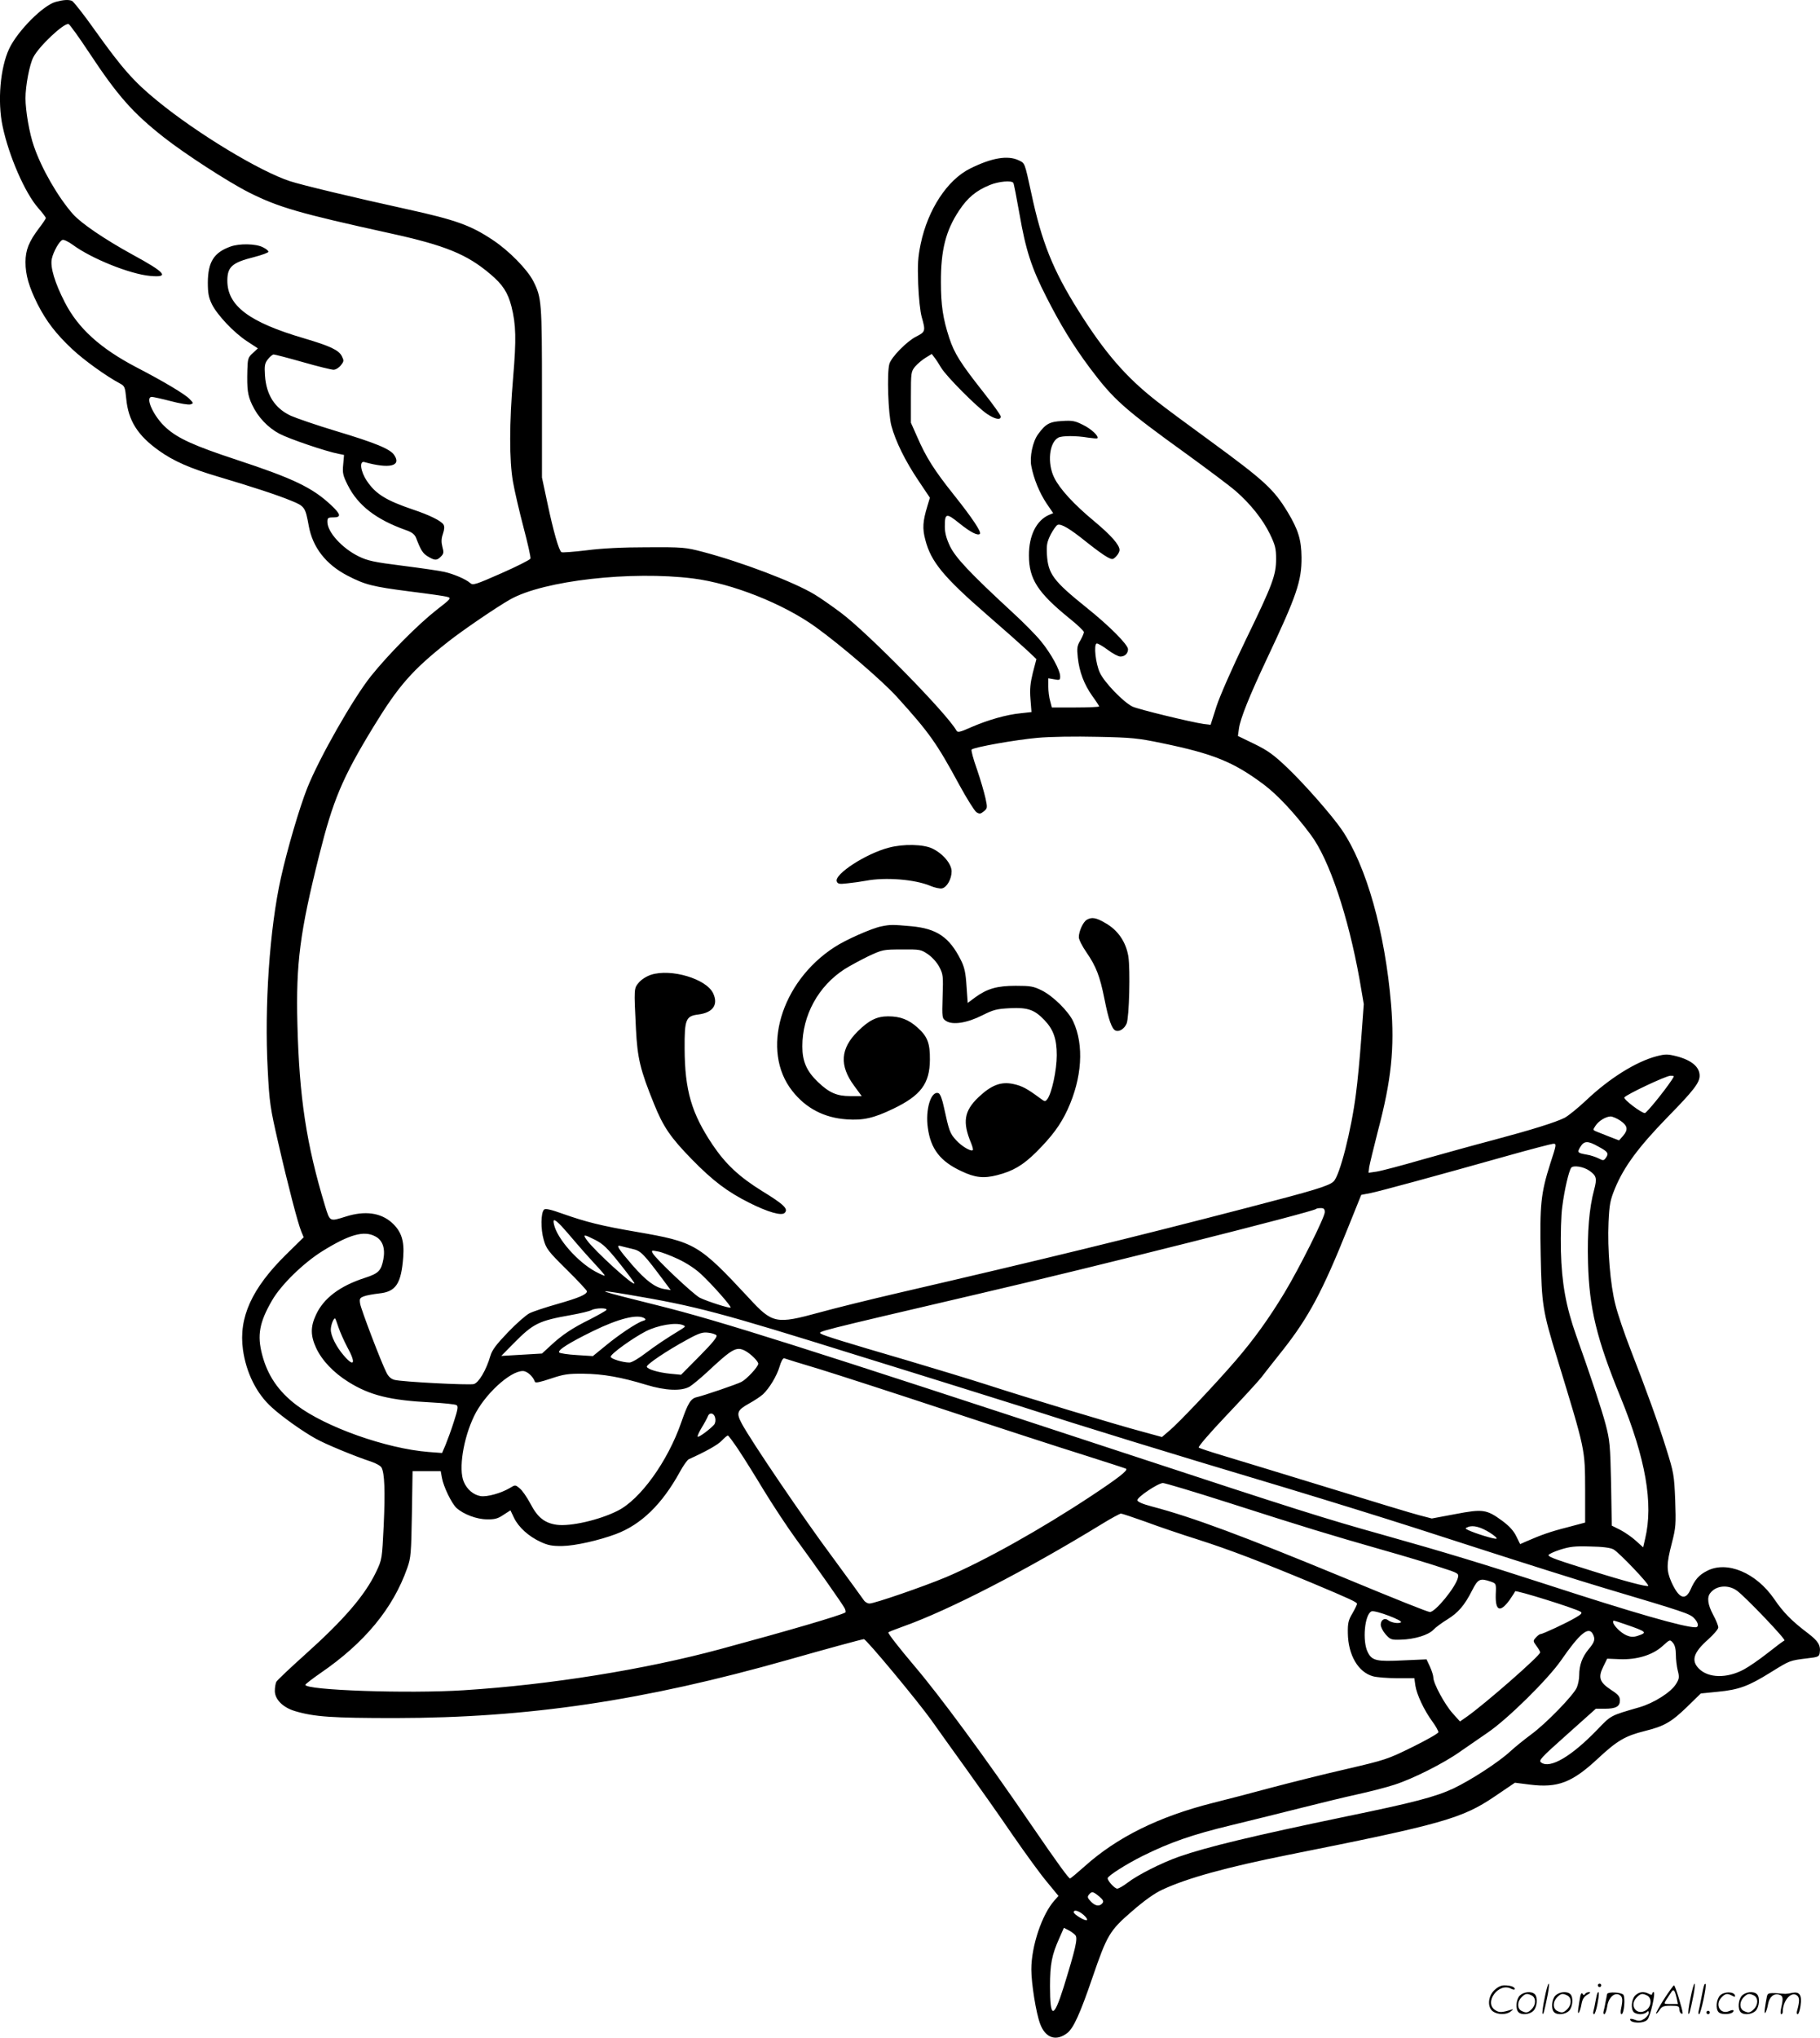 <svg version="1.0" xmlns="http://www.w3.org/2000/svg"
  viewBox="0 0 1072.996 1200.705"
 preserveAspectRatio="xMidYMid meet">
<g transform="translate(-0.972,1200.879) scale(0.1,-0.1)"
fill="#000000" stroke="none">
<path d="M339 11998 c-74 -19 -226 -172 -275 -276 -53 -112 -70 -311 -39 -457
37 -176 132 -393 210 -482 25 -28 45 -55 45 -59 0 -4 -18 -31 -41 -61 -59 -78
-79 -128 -79 -199 0 -75 20 -145 72 -249 52 -101 107 -173 204 -264 68 -64
200 -159 281 -202 28 -15 30 -21 37 -90 12 -128 67 -216 192 -305 86 -62 187
-106 350 -154 202 -60 349 -108 431 -142 79 -32 83 -38 103 -148 23 -127 101
-227 228 -293 104 -54 148 -65 365 -93 111 -14 213 -28 226 -33 22 -6 18 -12
-64 -75 -111 -87 -284 -261 -389 -392 -105 -132 -304 -481 -375 -659 -46 -116
-117 -358 -155 -528 -67 -299 -98 -760 -78 -1130 10 -198 15 -227 62 -432 58
-253 116 -475 136 -523 l14 -34 -103 -101 c-203 -200 -281 -372 -255 -561 19
-137 81 -261 171 -341 60 -55 181 -141 257 -183 56 -32 233 -105 328 -136 29
-10 56 -25 61 -35 18 -33 22 -138 13 -338 -10 -202 -10 -203 -44 -275 -66
-139 -189 -282 -421 -490 -87 -78 -163 -150 -168 -159 -5 -10 -9 -34 -9 -54 0
-50 48 -98 119 -119 114 -34 220 -41 591 -41 785 1 1464 102 2315 343 225 64
438 122 448 122 14 0 318 -366 398 -478 45 -64 140 -196 209 -292 69 -96 190
-267 267 -380 78 -113 171 -241 208 -284 l65 -79 -23 -26 c-74 -82 -137 -269
-137 -407 0 -83 28 -258 52 -321 31 -84 95 -105 161 -53 36 29 75 114 147 325
87 253 101 277 234 392 74 64 134 107 181 128 144 67 376 131 740 204 908 181
1025 214 1218 345 l118 80 87 -11 c166 -21 251 12 404 155 112 104 159 132
276 161 113 28 155 52 248 142 l81 79 100 10 c124 12 180 32 313 115 113 70
110 69 215 82 63 7 70 10 73 32 7 45 -9 70 -71 117 -94 71 -144 122 -197 200
-106 155 -279 228 -397 166 -47 -24 -71 -51 -97 -111 -31 -67 -69 -51 -113 47
-29 67 -29 104 3 227 24 94 25 110 20 255 -6 148 -9 162 -52 300 -49 157 -116
342 -214 594 -34 88 -73 202 -86 255 -31 120 -48 329 -41 488 5 107 10 130 38
199 53 128 138 243 309 419 155 158 190 204 190 245 0 52 -48 92 -137 115 -52
13 -65 13 -116 0 -122 -32 -279 -130 -416 -260 -49 -46 -106 -92 -127 -103
-54 -27 -195 -71 -424 -132 -107 -28 -294 -80 -415 -114 -121 -35 -242 -67
-269 -71 l-48 -7 4 34 c3 18 26 113 51 211 80 302 99 489 78 747 -36 427 -145
816 -291 1030 -58 84 -216 265 -322 366 -79 75 -113 100 -193 139 l-97 47 6
44 c8 58 62 193 164 409 177 375 206 460 205 600 -1 102 -19 162 -81 265 -83
137 -137 186 -458 421 -128 93 -270 198 -315 234 -182 142 -307 287 -462 534
-150 239 -216 404 -277 691 -40 183 -37 176 -74 194 -65 31 -160 15 -288 -49
-134 -67 -248 -242 -290 -442 -17 -82 -19 -121 -15 -238 3 -80 12 -164 21
-195 23 -81 22 -87 -32 -114 -56 -28 -148 -122 -159 -162 -15 -53 -7 -294 12
-364 24 -90 81 -207 160 -324 l67 -100 -15 -50 c-27 -89 -30 -131 -12 -198 33
-129 107 -219 365 -443 98 -85 203 -178 234 -207 l56 -53 -21 -80 c-15 -62
-19 -97 -14 -156 l6 -76 -63 -7 c-85 -8 -195 -40 -292 -82 -69 -31 -81 -33
-88 -19 -58 102 -525 578 -683 695 -55 41 -124 89 -153 106 -122 74 -431 191
-659 251 -103 27 -118 28 -328 27 -144 0 -267 -6 -358 -18 -75 -9 -141 -14
-147 -11 -15 9 -48 124 -83 290 l-32 150 0 500 c0 535 -2 560 -51 657 -35 69
-144 180 -238 242 -130 87 -219 119 -506 182 -319 70 -619 142 -690 165 -178
58 -546 280 -782 473 -139 113 -209 193 -369 417 -65 92 -126 169 -135 173
-21 8 -51 6 -95 -6z m196 -299 c168 -254 256 -354 440 -499 123 -97 381 -264
502 -325 175 -88 296 -123 833 -241 324 -71 452 -123 590 -240 73 -61 104
-109 125 -191 27 -107 29 -193 10 -418 -23 -269 -23 -490 -1 -615 9 -52 37
-173 62 -268 25 -95 44 -178 41 -185 -3 -7 -80 -46 -171 -86 -154 -68 -168
-72 -184 -58 -24 22 -98 54 -153 66 -25 6 -135 22 -245 36 -169 21 -208 30
-259 55 -97 47 -185 143 -185 203 0 24 3 27 35 27 48 0 45 18 -14 73 -110 103
-224 157 -555 266 -252 83 -347 126 -417 189 -73 65 -127 182 -84 182 8 0 58
-11 112 -25 53 -14 105 -23 116 -19 18 6 18 7 -5 31 -26 28 -151 103 -315 188
-212 111 -343 229 -422 384 -58 113 -86 206 -76 254 9 42 44 105 63 112 8 3
35 -10 61 -29 110 -81 336 -172 455 -183 118 -11 93 19 -104 126 -162 89 -301
183 -350 238 -89 101 -185 268 -230 399 -27 76 -50 211 -50 284 0 74 24 199
46 241 33 65 181 204 208 196 6 -1 61 -77 121 -168z m5449 -768 c3 -4 19 -86
36 -182 37 -214 71 -319 159 -491 81 -160 158 -286 255 -416 141 -188 200
-241 576 -512 124 -90 252 -186 284 -214 85 -73 162 -169 203 -255 31 -64 36
-85 36 -145 0 -96 -19 -149 -180 -480 -77 -159 -150 -325 -171 -388 l-35 -110
-42 5 c-76 11 -384 86 -418 102 -53 25 -167 143 -193 200 -25 54 -37 165 -19
172 6 2 35 -15 65 -37 29 -22 63 -40 75 -40 26 0 45 18 45 43 0 27 -107 135
-244 245 -197 158 -227 199 -234 313 -3 56 0 73 22 118 15 28 33 54 41 57 21
8 72 -22 170 -101 50 -40 105 -80 123 -89 30 -16 33 -15 52 4 11 11 20 28 20
38 0 30 -49 86 -151 171 -118 98 -201 188 -234 255 -42 85 -30 207 24 236 23
12 106 12 176 0 28 -4 52 -6 54 -4 12 11 -36 56 -84 79 -47 24 -64 27 -124 23
-74 -4 -97 -17 -142 -79 -31 -43 -50 -133 -39 -187 14 -74 48 -157 90 -220
l39 -57 -24 -10 c-75 -32 -120 -123 -119 -240 0 -138 52 -218 235 -367 49 -39
89 -77 89 -84 0 -7 -10 -29 -21 -49 -19 -31 -21 -45 -15 -101 9 -84 37 -158
86 -227 22 -30 40 -58 40 -61 0 -3 -63 -6 -140 -6 l-139 0 -10 38 c-6 20 -11
59 -11 86 l0 48 35 -6 c32 -6 35 -5 35 17 0 37 -54 135 -113 207 -29 36 -107
115 -173 175 -247 228 -331 318 -364 386 -21 45 -30 79 -30 114 0 81 8 83 86
20 66 -53 108 -74 121 -62 10 11 -47 96 -153 229 -115 144 -165 222 -218 345
l-36 81 0 150 c0 147 1 151 25 181 14 16 42 40 62 52 l36 22 16 -21 c9 -11 27
-39 40 -61 30 -50 212 -233 271 -272 46 -31 80 -37 80 -15 0 8 -46 72 -102
143 -135 171 -172 229 -202 321 -37 113 -49 193 -49 327 -1 190 29 306 107
423 50 76 101 118 182 151 51 21 129 28 138 12z m-1887 -2331 c229 -29 532
-149 723 -287 152 -110 388 -313 476 -409 193 -213 235 -272 371 -523 43 -79
88 -150 99 -158 19 -12 24 -11 44 5 21 17 22 21 10 76 -7 32 -29 109 -50 170
-22 61 -36 114 -32 118 14 14 262 58 388 69 74 7 224 9 354 6 202 -4 240 -8
379 -37 306 -63 424 -111 604 -246 78 -59 180 -167 275 -295 108 -144 220
-478 287 -851 l25 -146 -15 -203 c-8 -112 -22 -258 -31 -324 -27 -215 -96
-485 -132 -518 -29 -27 -112 -52 -517 -157 -665 -173 -1207 -305 -2045 -499
-168 -39 -379 -91 -469 -116 -256 -70 -277 -66 -415 84 -297 319 -317 331
-664 391 -205 35 -297 58 -433 106 -72 26 -104 33 -112 25 -19 -19 -20 -115
-2 -177 15 -54 27 -69 136 -177 65 -64 119 -122 119 -127 0 -19 -48 -39 -174
-75 -71 -20 -146 -45 -165 -55 -20 -10 -77 -60 -126 -111 -69 -72 -94 -105
-104 -139 -25 -86 -69 -159 -98 -167 -32 -7 -423 13 -468 25 -20 5 -36 20 -47
43 -31 60 -149 370 -155 405 -5 30 -2 35 22 44 15 6 55 13 89 17 100 10 131
57 143 215 7 96 -11 151 -67 202 -66 59 -159 72 -272 36 -96 -30 -93 -31 -122
63 -110 363 -152 638 -163 1072 -9 358 15 541 128 992 82 327 136 457 321 760
148 242 228 333 438 499 90 71 293 209 370 252 198 110 711 168 1077 122z
m5768 -2956 c-43 -65 -148 -194 -158 -194 -21 0 -127 81 -121 92 11 17 246
128 272 128 24 0 24 0 7 -26z m-302 -239 c43 -30 47 -53 15 -90 l-23 -26 -55
21 c-30 12 -65 26 -78 31 -22 9 -22 10 -6 34 19 29 60 54 89 55 11 0 37 -11
58 -25z m-129 -153 c56 -30 62 -40 43 -66 -12 -17 -16 -17 -43 -3 -16 8 -48
19 -69 22 -56 10 -58 13 -38 46 22 36 44 37 107 1z m-285 -101 c-55 -174 -62
-241 -56 -539 6 -292 11 -326 97 -607 168 -550 164 -531 165 -779 l0 -189
-105 -28 c-99 -25 -155 -45 -242 -83 l-36 -16 -23 46 c-15 32 -41 60 -81 90
-94 69 -115 72 -278 41 l-139 -26 -73 19 c-40 10 -284 84 -543 164 -258 79
-533 163 -610 186 -77 23 -144 45 -148 49 -5 5 68 89 161 187 94 99 186 199
206 224 19 25 76 97 126 160 155 196 237 350 386 722 l79 196 57 11 c58 12
378 99 808 220 135 38 255 69 266 70 21 1 21 -2 -17 -118z m230 -40 c43 -30
47 -45 29 -113 -29 -107 -41 -249 -36 -431 7 -267 51 -448 192 -792 148 -362
194 -626 145 -832 l-12 -52 -43 39 c-23 21 -65 50 -92 64 l-50 25 -4 248 c-5
228 -8 256 -32 348 -24 91 -94 302 -174 525 -60 170 -85 308 -90 497 -2 100 1
209 8 260 13 102 39 212 53 231 13 16 73 6 106 -17z m-1559 -245 c0 -30 -148
-326 -237 -474 -92 -152 -178 -272 -288 -400 -118 -137 -338 -370 -393 -415
l-42 -36 -113 31 c-152 40 -700 206 -921 278 -100 32 -314 97 -476 145 -363
106 -481 143 -499 154 -22 14 -50 7 934 237 660 153 1967 482 1984 499 2 3 15
5 28 5 18 0 23 -6 23 -24z m-4499 -83 c19 -21 56 -63 81 -93 25 -30 75 -86
111 -125 36 -38 64 -71 62 -73 -2 -2 -27 9 -55 24 -105 57 -225 193 -244 277
-9 37 3 34 45 -10z m-1100 -59 c44 -22 61 -70 49 -135 -13 -68 -28 -84 -109
-110 -148 -48 -244 -120 -289 -219 -32 -69 -32 -121 1 -193 34 -74 103 -147
192 -202 125 -78 245 -108 487 -120 75 -4 142 -11 149 -16 11 -6 8 -25 -15
-96 -15 -48 -38 -110 -49 -137 l-21 -49 -80 6 c-249 20 -606 146 -778 276
-107 81 -171 175 -203 298 -30 114 -16 190 58 318 53 93 188 224 300 293 155
96 242 121 308 86z m1299 -22 c45 -23 71 -48 142 -137 49 -61 88 -114 88 -118
0 -23 -236 192 -281 255 -25 35 -18 35 51 0z m216 -52 c53 -12 64 -23 199
-204 l29 -39 -38 6 c-54 9 -108 49 -189 142 -82 95 -97 119 -70 112 10 -3 41
-10 69 -17z m271 -60 c53 -25 103 -58 139 -92 66 -62 177 -188 171 -194 -6 -6
-137 36 -182 58 -39 21 -258 227 -277 262 -9 17 -7 18 28 11 22 -3 76 -24 121
-45z m-293 -210 c402 -68 537 -104 1351 -358 160 -49 443 -138 630 -196 187
-58 475 -149 640 -202 165 -52 500 -155 745 -229 770 -230 1120 -339 1630
-505 272 -88 617 -197 765 -241 464 -138 496 -149 521 -174 27 -27 32 -55 9
-55 -68 0 -369 87 -870 250 -376 122 -613 194 -973 295 -337 94 -518 151
-1487 470 -1956 643 -2420 790 -2785 881 -366 91 -392 100 -176 64z m-129 -90
c-3 -5 -46 -29 -94 -54 -106 -52 -169 -94 -236 -157 l-50 -46 -120 -7 -120 -7
70 71 c119 121 150 136 342 170 56 10 110 23 120 29 23 13 96 14 88 1z m224
-49 c10 -7 8 -11 -10 -16 -36 -11 -145 -84 -224 -150 l-70 -57 -94 6 c-52 3
-99 10 -104 15 -13 13 59 58 198 126 151 74 263 102 304 76z m-1804 -53 c10
-29 33 -81 51 -115 54 -97 43 -125 -20 -51 -44 51 -76 115 -76 152 0 25 15 66
25 66 2 0 11 -24 20 -52z m2030 13 c18 -7 17 -9 -10 -26 -92 -56 -147 -93
-211 -141 -39 -30 -80 -54 -93 -54 -40 0 -111 22 -111 34 0 17 128 109 207
150 71 36 175 54 218 37z m198 -60 c8 -8 -19 -42 -98 -122 l-110 -111 -63 6
c-71 7 -134 26 -139 41 -4 13 120 96 238 160 69 38 91 45 123 41 21 -2 43 -9
49 -15z m170 -92 c32 -17 77 -61 77 -76 0 -18 -68 -91 -99 -107 -29 -15 -220
-80 -263 -90 -36 -8 -52 -34 -92 -149 -80 -230 -242 -455 -376 -521 -107 -54
-278 -93 -358 -82 -71 10 -113 43 -155 124 -21 39 -49 80 -64 91 -25 21 -26
21 -57 2 -52 -31 -135 -54 -173 -48 -42 7 -80 39 -99 84 -32 74 -3 256 61 388
60 125 211 265 287 265 25 0 60 -31 71 -63 3 -9 29 -3 93 18 77 26 103 30 194
29 114 -1 221 -20 369 -65 114 -35 210 -39 258 -10 17 11 62 48 100 83 151
141 174 154 226 127z m442 -109 c110 -34 450 -144 755 -245 305 -101 665 -218
800 -260 135 -43 247 -79 249 -81 11 -10 -47 -55 -204 -159 -296 -196 -635
-386 -861 -481 -132 -55 -419 -154 -448 -154 -12 0 -27 9 -34 20 -7 11 -92
127 -188 258 -167 224 -479 684 -531 782 -34 63 -28 79 42 118 33 18 70 43 83
55 38 36 82 109 98 164 9 31 20 50 27 48 7 -3 102 -32 212 -65z m-619 -285 c4
-15 1 -32 -6 -41 -23 -26 -91 -77 -97 -71 -3 3 8 28 24 54 16 26 32 56 36 66
9 25 36 21 43 -8z m136 -187 c31 -46 99 -155 152 -243 54 -88 137 -214 185
-280 126 -172 276 -386 290 -412 6 -12 8 -24 4 -26 -34 -19 -331 -106 -738
-216 -444 -120 -1005 -210 -1511 -242 -329 -21 -934 0 -934 32 0 4 40 35 89
69 260 178 428 381 512 620 21 59 23 87 27 318 l4 252 83 0 83 0 7 -39 c9 -52
57 -151 86 -178 41 -37 119 -67 180 -67 44 -1 64 4 96 26 l42 27 21 -44 c27
-56 87 -110 157 -142 43 -20 69 -25 128 -24 75 1 216 33 315 70 150 56 273
176 378 367 20 37 44 70 52 74 100 45 172 85 195 110 16 17 32 30 36 30 3 0
31 -37 61 -82z m2890 -314 c458 -147 594 -188 898 -275 135 -38 294 -86 353
-106 106 -34 108 -36 102 -61 -14 -57 -133 -202 -165 -202 -13 0 -193 72 -514
205 -589 243 -883 353 -1126 417 -57 15 -85 28 -85 37 0 19 123 101 151 101
12 0 186 -52 386 -116z m-489 -112 c72 -27 213 -75 312 -106 184 -59 367 -129
670 -255 226 -95 265 -113 265 -123 0 -5 -12 -30 -27 -56 -24 -40 -28 -58 -27
-117 2 -129 61 -230 149 -254 22 -6 86 -11 141 -11 l102 0 6 -43 c8 -53 51
-145 100 -212 20 -27 36 -56 36 -63 0 -7 -69 -46 -152 -87 -148 -73 -161 -77
-393 -131 -132 -30 -330 -80 -440 -109 -110 -30 -265 -70 -345 -90 -317 -80
-563 -201 -755 -373 -44 -39 -83 -72 -87 -72 -8 0 -74 90 -228 315 -277 405
-537 758 -691 939 -88 104 -157 192 -152 196 4 4 44 19 88 35 270 96 726 331
1175 606 52 32 101 58 108 59 6 0 72 -22 145 -48z m2031 -65 c27 -17 44 -33
38 -35 -12 -4 -131 33 -167 51 -19 10 -19 10 0 18 30 12 75 0 129 -34z m728
-98 c31 -16 213 -207 205 -215 -7 -7 -141 28 -325 86 -215 67 -263 84 -263 95
0 5 30 20 68 32 57 18 86 22 178 19 71 -1 119 -7 137 -17z m-723 -190 c31 -11
32 -11 29 -75 -3 -98 25 -110 81 -34 16 23 31 46 33 52 3 9 354 -100 387 -121
10 -7 3 -15 -30 -34 -52 -31 -194 -97 -207 -97 -5 0 -17 -9 -27 -20 -18 -20
-18 -21 3 -50 12 -16 22 -33 22 -38 0 -19 -328 -306 -434 -380 l-39 -27 -43
48 c-46 51 -114 176 -114 211 0 11 -9 40 -20 64 l-20 43 -137 -6 c-157 -8
-184 -2 -209 47 -34 65 -19 226 22 242 22 8 189 -55 173 -65 -15 -9 -57 -2
-76 13 -20 16 -43 1 -43 -27 0 -13 13 -39 29 -57 27 -30 33 -33 89 -31 81 2
162 27 192 58 14 15 51 42 82 61 65 40 102 83 147 172 34 67 46 73 110 51z
m1452 -54 c53 -40 291 -289 279 -293 -6 -2 -50 -35 -98 -73 -48 -38 -112 -82
-142 -98 -99 -53 -208 -51 -264 5 -48 48 -32 96 55 173 32 29 59 60 59 70 0
10 -13 43 -30 74 -32 60 -38 103 -17 129 35 45 106 51 158 13z m-655 -199
c122 -42 127 -47 70 -66 -27 -9 -42 -8 -68 3 -33 14 -78 59 -78 78 0 12 -3 12
76 -15z m-196 -55 c16 -31 12 -47 -25 -91 -37 -45 -55 -93 -55 -153 0 -21 -6
-53 -14 -72 -20 -46 -182 -213 -270 -277 -39 -29 -94 -73 -122 -99 -69 -64
-233 -170 -336 -219 -105 -49 -234 -83 -633 -165 -548 -114 -819 -179 -985
-237 -102 -36 -243 -107 -304 -154 -25 -19 -51 -34 -60 -34 -14 0 -56 45 -56
61 0 14 109 83 205 131 163 81 296 127 525 182 124 30 313 77 420 104 107 27
251 62 320 77 69 15 168 40 220 57 107 34 291 126 389 196 37 25 109 75 161
111 118 80 355 314 433 426 110 159 162 202 187 156z m490 -123 c0 -27 5 -69
11 -93 10 -39 9 -48 -10 -79 -30 -49 -130 -112 -215 -137 -176 -51 -166 -46
-251 -134 -152 -157 -277 -230 -329 -192 -17 12 -4 26 152 165 l170 152 52 0
c66 0 90 13 90 49 0 23 -10 35 -52 62 -68 45 -78 73 -46 137 l23 47 74 -3
c101 -4 193 24 252 77 44 40 44 40 62 19 11 -13 17 -37 17 -70z m-3400 -1424
c24 -21 28 -29 19 -40 -17 -21 -43 -17 -69 11 -19 20 -21 27 -10 40 17 20 23
19 60 -11z m-93 -108 c15 -13 25 -27 21 -31 -8 -9 -78 33 -78 46 0 17 29 9 57
-15z m-47 -121 c15 -18 0 -81 -70 -307 -59 -187 -80 -185 -80 7 0 130 11 185
55 283 l27 61 27 -14 c15 -7 33 -21 41 -30z M1369 10556 c-98 -35 -133 -90
-134 -211 0 -65 5 -89 24 -129 32 -64 129 -167 207 -218 l64 -42 -30 -28 c-28
-25 -30 -33 -32 -100 -3 -115 2 -149 28 -204 34 -73 93 -135 161 -171 56 -30
277 -105 347 -118 l34 -7 -5 -57 c-5 -50 -1 -65 27 -121 60 -120 168 -203 343
-265 35 -12 51 -25 59 -44 29 -75 40 -93 70 -111 41 -25 53 -25 77 -1 17 17
18 25 9 57 -7 28 -7 48 3 77 9 27 10 44 3 55 -14 22 -83 56 -179 88 -160 54
-222 93 -273 170 -37 55 -45 119 -14 110 147 -41 220 -24 176 41 -23 36 -111
72 -344 142 -113 34 -232 75 -266 90 -94 44 -144 122 -152 236 -4 61 -1 74 18
98 12 15 27 27 33 27 7 0 84 -20 172 -45 87 -25 169 -45 181 -45 13 0 32 12
43 26 19 24 19 28 6 54 -18 36 -70 60 -222 105 -325 95 -453 192 -453 340 0
82 29 107 158 139 46 12 84 26 84 31 1 6 -14 18 -33 27 -41 21 -137 23 -190 4z
M5250 7014 c-135 -35 -323 -157 -307 -199 6 -15 15 -17 65 -11 31 3 80 10 107
15 115 22 289 8 379 -30 26 -11 58 -18 70 -15 29 7 56 56 56 100 0 44 -51 105
-114 135 -51 25 -171 28 -256 5z M6417 6589 c-22 -13 -47 -68 -47 -103 0 -13
20 -53 45 -89 58 -84 79 -141 106 -274 24 -123 44 -179 66 -187 22 -9 52 11
65 42 15 39 22 315 10 395 -14 85 -61 155 -136 197 -54 32 -80 36 -109 19z
M5205 6550 c-55 -11 -210 -79 -275 -122 -318 -205 -437 -611 -249 -848 80
-102 188 -158 320 -167 97 -7 160 7 274 62 163 78 216 148 217 289 1 97 -14
137 -72 189 -53 48 -103 67 -174 67 -67 0 -113 -23 -179 -88 -103 -102 -110
-202 -21 -322 l44 -60 -68 0 c-79 0 -124 20 -190 83 -67 64 -92 122 -92 210 0
183 94 355 249 455 30 19 93 53 140 76 84 39 88 40 198 40 108 1 112 0 155
-29 25 -18 53 -49 66 -75 22 -42 23 -54 19 -173 -4 -126 -3 -129 20 -144 39
-26 125 -12 214 33 66 33 84 38 165 42 103 5 143 -9 201 -70 53 -55 73 -111
73 -207 0 -87 -29 -222 -55 -258 -13 -17 -15 -17 -44 5 -76 56 -105 72 -156
83 -73 16 -130 -5 -208 -79 -83 -80 -94 -145 -42 -269 8 -20 13 -38 10 -41
-10 -11 -67 23 -99 59 -36 39 -41 54 -71 192 -10 48 -22 80 -32 84 -44 17 -79
-96 -63 -205 17 -124 74 -197 197 -254 81 -39 133 -44 211 -24 94 24 152 58
230 135 94 94 144 161 186 252 85 185 98 379 33 519 -28 60 -119 150 -186 183
-48 24 -67 27 -153 27 -110 0 -169 -17 -240 -69 l-43 -32 -7 99 c-5 79 -12
111 -33 153 -68 136 -142 186 -293 200 -112 10 -123 10 -177 -1z M3848 6265
c-27 -9 -57 -28 -72 -46 -29 -35 -29 -31 -17 -274 9 -173 25 -240 107 -442 54
-134 97 -197 222 -325 123 -126 210 -192 338 -256 111 -56 192 -79 210 -60 23
23 -5 50 -134 129 -134 83 -215 159 -291 272 -124 185 -164 320 -165 567 -1
173 7 192 82 201 85 11 118 58 86 125 -40 85 -248 147 -366 109z M9116 234
c-10 -47 -15 -88 -12 -91 5 -6 9 7 30 110 7 37 10 67 6 67 -4 0 -15 -39 -24
-86z M9430 310 c0 -5 5 -10 10 -10 6 0 10 5 10 10 0 6 -4 10 -10 10 -5 0 -10
-4 -10 -10z M9976 234 c-10 -47 -15 -88 -12 -91 5 -6 9 7 30 110 7 37 10 67 6
67 -4 0 -15 -39 -24 -86z M10056 309 c-3 -8 -10 -41 -16 -74 -6 -33 -14 -68
-16 -77 -3 -10 -1 -18 3 -18 10 0 46 171 38 178 -2 3 -7 -1 -9 -9z M8819 281
c-38 -38 -41 -101 -7 -125 29 -20 79 -20 104 0 18 14 18 15 1 10 -53 -17 -69
-17 -92 -2 -69 45 21 166 94 126 12 -6 21 -7 21 -1 0 12 -25 21 -62 21 -19 0
-39 -10 -59 -29z M9820 229 c-28 -45 -49 -83 -47 -85 2 -3 12 7 21 21 14 21
24 25 66 25 43 0 50 -3 50 -19 0 -11 5 -23 10 -26 6 -3 10 -3 10 1 0 20 -44
164 -51 164 -4 0 -30 -37 -59 -81z m75 4 l7 -33 -42 0 c-42 0 -42 0 -28 23 8
12 21 32 29 44 15 25 22 18 34 -34z M8970 250 c-22 -22 -27 -79 -8 -98 19 -19
66 -14 88 8 22 22 27 79 8 98 -19 19 -66 14 -88 -8z m71 0 c25 -14 25 -54 -1
-80 -23 -23 -33 -24 -61 -10 -25 14 -25 54 1 80 23 23 33 24 61 10z M9180 250
c-22 -22 -27 -79 -8 -98 19 -19 66 -14 88 8 22 22 27 79 8 98 -19 19 -66 14
-88 -8z m71 0 c25 -14 25 -54 -1 -80 -23 -23 -33 -24 -61 -10 -25 14 -25 54 1
80 23 23 33 24 61 10z M9326 244 c-3 -16 -8 -47 -11 -69 -8 -51 10 -26 19 27
5 27 15 42 34 53 18 10 22 14 10 15 -9 0 -20 -5 -24 -11 -5 -8 -9 -8 -14 1 -5
8 -10 3 -14 -16z M9427 263 c-2 -4 -7 -26 -11 -48 -4 -22 -9 -48 -12 -57 -3
-10 -1 -18 4 -18 4 0 14 28 20 62 11 58 10 81 -1 61z M9485 260 c-1 -3 -5 -23
-9 -45 -4 -22 -9 -48 -12 -57 -3 -10 -1 -18 4 -18 5 0 13 20 17 45 7 53 44 87
74 68 17 -11 19 -28 8 -80 -4 -18 -3 -33 2 -33 16 0 24 99 11 115 -12 14 -87
18 -95 5z M9650 250 c-22 -22 -27 -79 -8 -98 7 -7 24 -12 38 -12 14 0 31 5 38
12 9 9 12 8 12 -5 0 -9 -12 -24 -26 -34 -21 -13 -32 -15 -55 -6 -16 6 -29 8
-29 3 0 -24 81 -27 102 -2 18 19 50 162 37 162 -5 0 -9 -5 -9 -10 0 -7 -6 -7
-19 0 -30 16 -59 12 -81 -10z m71 0 c29 -16 25 -65 -6 -86 -56 -37 -103 28
-55 76 23 23 33 24 61 10z M10151 251 c-23 -23 -28 -80 -9 -99 19 -19 88 -13
88 9 0 5 -11 4 -24 -2 -54 -25 -89 38 -46 81 23 23 33 24 62 9 16 -9 19 -8 16
3 -8 22 -64 22 -87 -1z M10280 250 c-22 -22 -27 -79 -8 -98 19 -19 66 -14 88
8 22 22 27 79 8 98 -19 19 -66 14 -88 -8z m71 0 c25 -14 25 -54 -1 -80 -23
-23 -33 -24 -61 -10 -25 14 -25 54 1 80 23 23 33 24 61 10z M10426 241 c-3
-14 -8 -44 -11 -66 -8 -51 10 -26 19 27 8 41 35 63 66 53 22 -7 24 -21 11 -77
-5 -22 -5 -38 0 -38 5 0 9 6 9 13 0 68 51 125 85 97 15 -13 15 -35 -1 -92 -3
-10 -1 -18 4 -18 6 0 13 23 17 50 9 63 -5 84 -49 76 -17 -4 -35 -6 -41 -6
-101 8 -104 7 -109 -19z M10070 150 c0 -5 5 -10 10 -10 6 0 10 5 10 10 0 6 -4
10 -10 10 -5 0 -10 -4 -10 -10z"/>
</g>
</svg>
